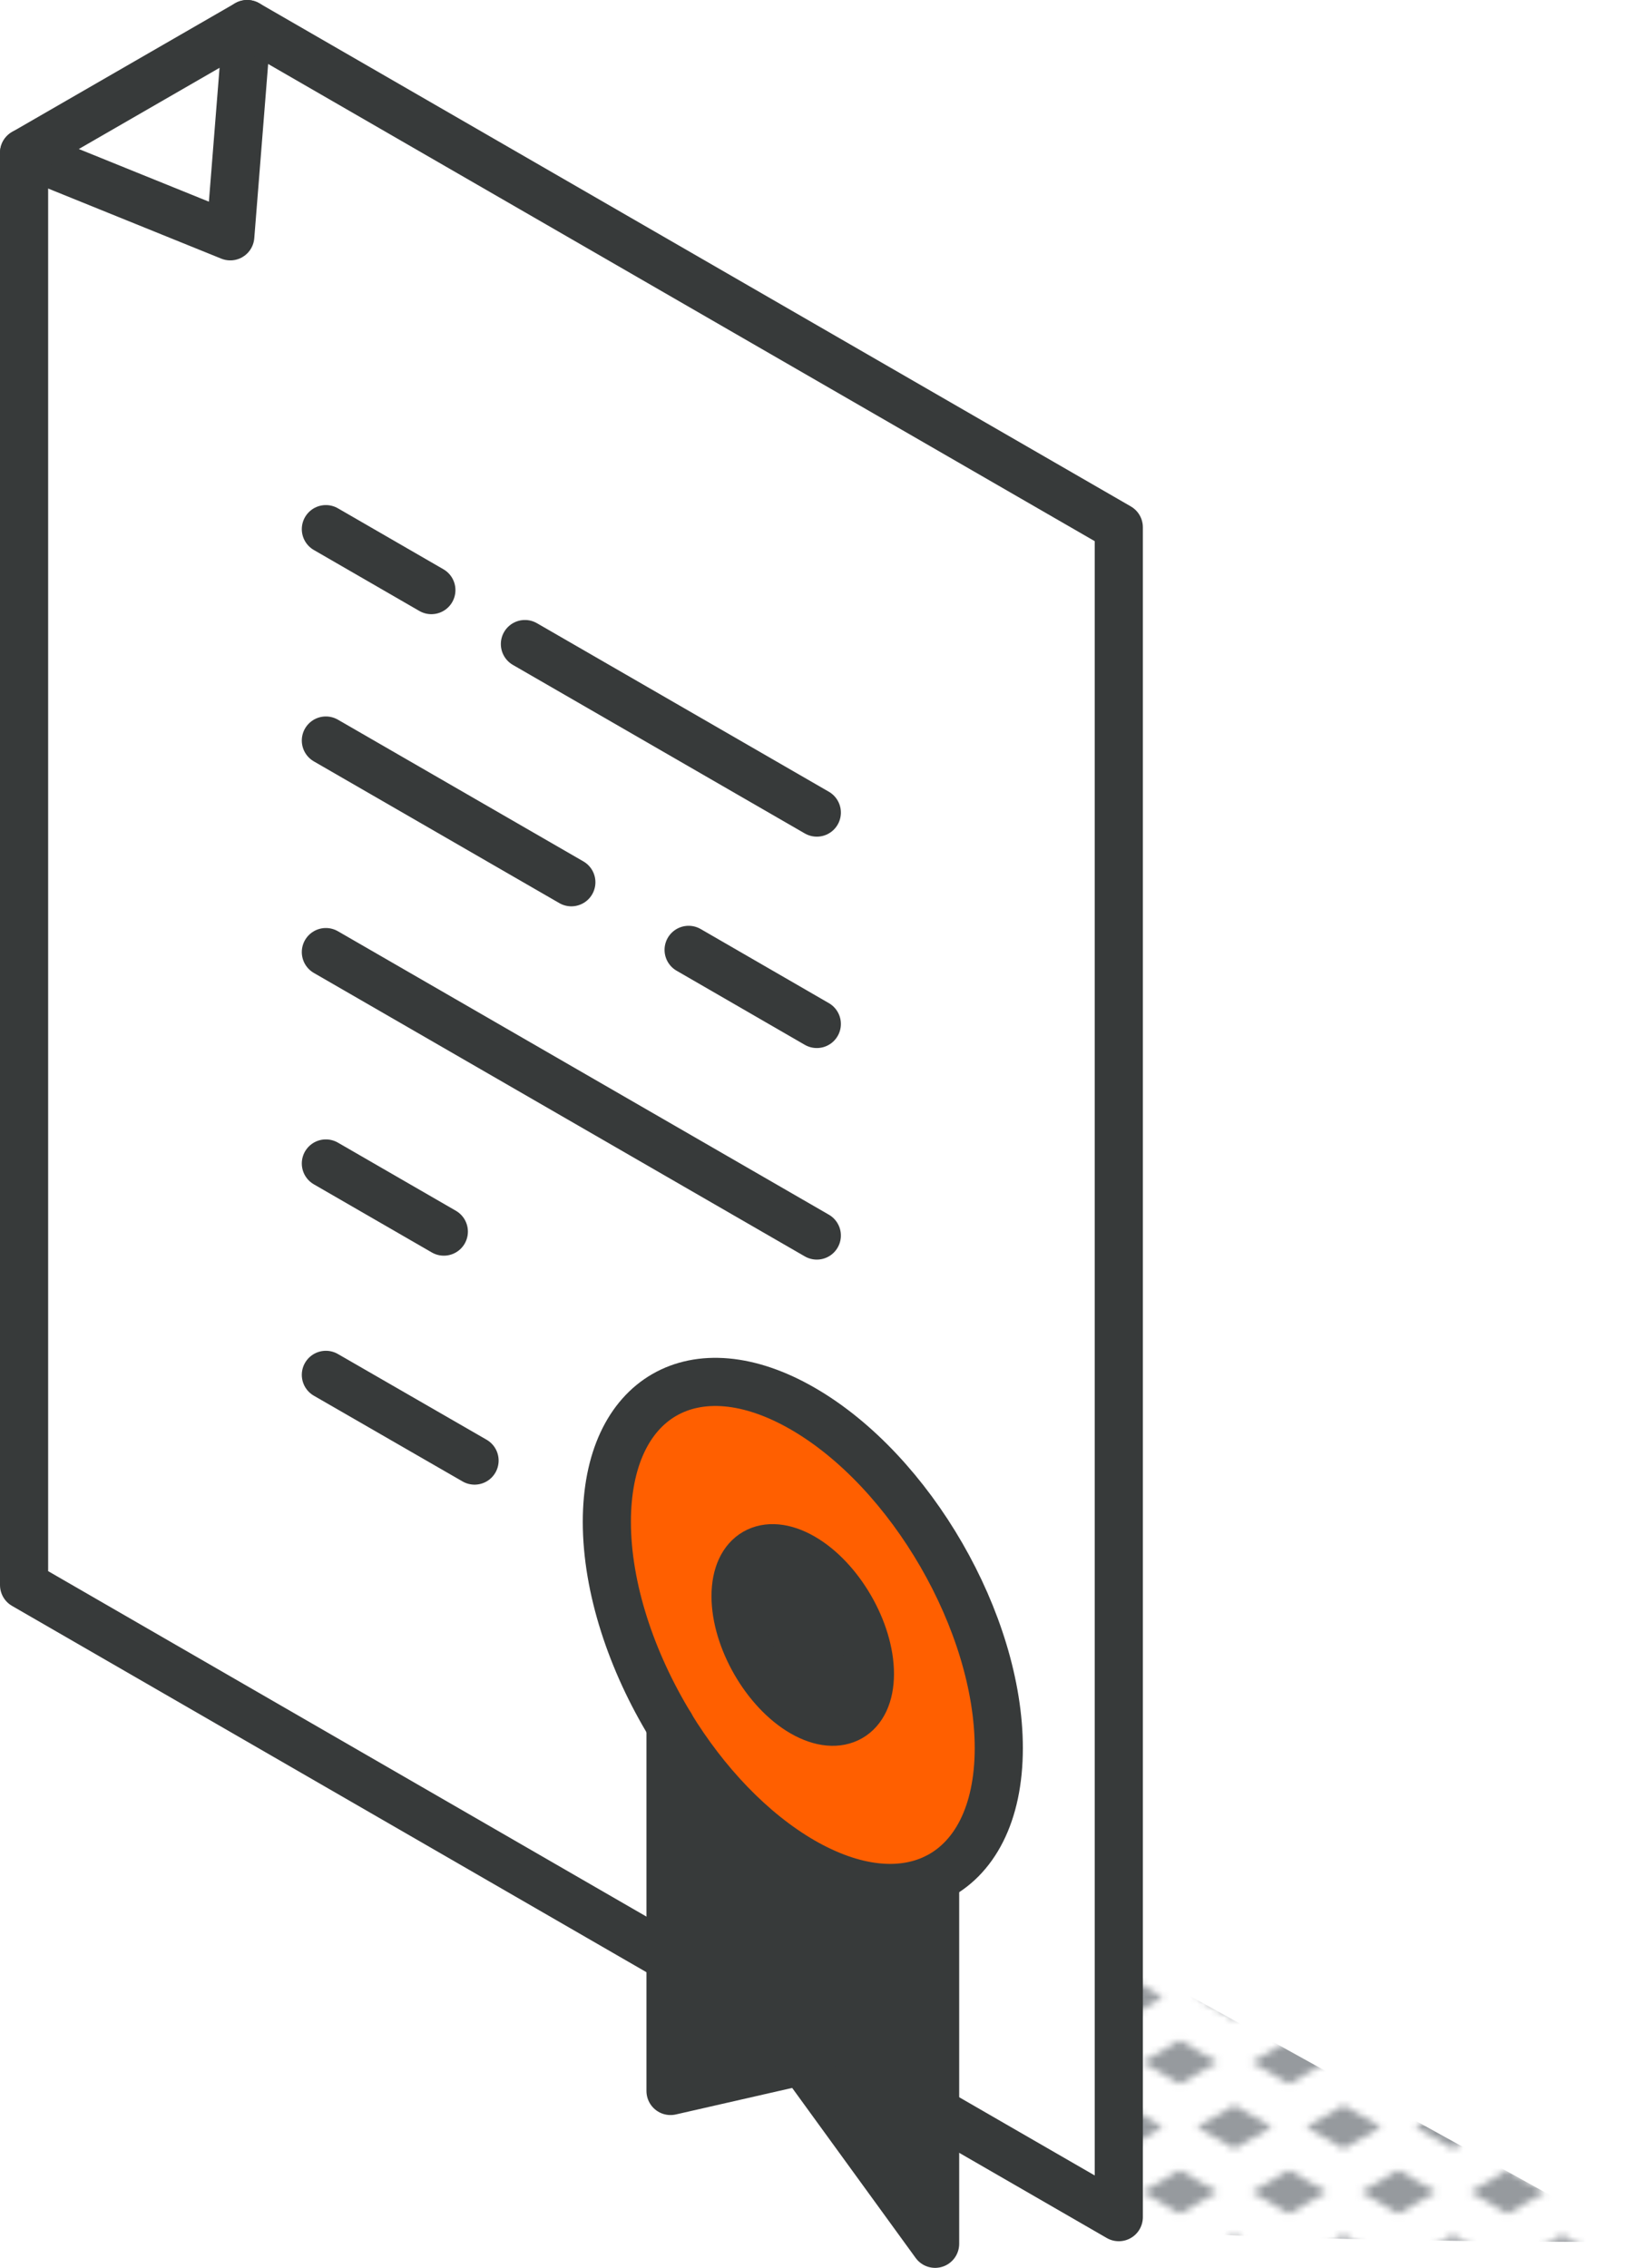 <svg xmlns="http://www.w3.org/2000/svg" xmlns:xlink="http://www.w3.org/1999/xlink" id="lineart" viewBox="0 0 95.78 132.82"><defs><style> .cls-1, .cls-2, .cls-3, .cls-4, .cls-5, .cls-6 { stroke-width: 0px; } .cls-1, .cls-7 { fill: none; } .cls-2 { fill: url(#New_Pattern_Swatch_1); } .cls-7 { stroke: #373a3a; stroke-linecap: round; stroke-linejoin: round; stroke-width: 2.82px; } .cls-3 { fill: #373a3a; } .cls-4 { fill: #969a9e; } .cls-5 { fill: #ff5f00; } .cls-6 { fill: #fff; } </style><pattern id="New_Pattern_Swatch_1" data-name="New Pattern Swatch 1" x="0" y="0" width="16" height="19" patternTransform="translate(-6810.89 -6430.43) scale(.4)" patternUnits="userSpaceOnUse" viewBox="0 0 16 19"><g><rect class="cls-1" x="0" y="0" width="16" height="19"></rect><g><polygon class="cls-4" points="16 22.18 10.5 19 16 15.82 21.5 19 16 22.18"></polygon><polygon class="cls-4" points="8 12.68 2.5 9.5 8 6.32 13.5 9.5 8 12.68"></polygon></g><polygon class="cls-4" points="0 22.18 -5.5 19 0 15.82 5.5 19 0 22.18"></polygon><polygon class="cls-4" points="16 3.18 10.5 0 16 -3.18 21.5 0 16 3.18"></polygon><polygon class="cls-4" points="0 3.18 -5.5 0 0 -3.18 5.5 0 0 3.18"></polygon></g></pattern></defs><path class="cls-2" d="M64.77,130.07c0,1.24,31.01,1.24,31.01,1.24L29.22,94.51s35.55,34.31,35.55,35.55Z"></path><g id="certificate"><g><path class="cls-6" d="M65.54,129.85l-10.75-6.21v-13.63c2.29-1.1,3.73-3.75,3.73-7.62,0-7.32-5.14-16.22-11.48-19.88-6.34-3.66-11.48-.69-11.48,6.63,0,3.87,1.43,8.18,3.73,11.93v13.63L1.41,92.83V8.95l12.08,4.89.98-12.43,51.06,29.47v98.96Z"></path><path class="cls-5" d="M47.03,82.5c6.34,3.66,11.48,12.56,11.48,19.88,0,3.87-1.43,6.52-3.73,7.62-2.04.98-4.77.73-7.76-.99-2.99-1.73-5.71-4.61-7.75-7.95-2.29-3.74-3.73-8.06-3.73-11.93,0-7.32,5.14-10.29,11.48-6.63ZM50.96,98.03c0-2.51-1.76-5.56-3.94-6.82-2.17-1.25-3.93-.24-3.93,2.27s1.76,5.56,3.93,6.82c2.17,1.25,3.94.24,3.94-2.27Z"></path><path class="cls-3" d="M54.78,123.64v7.77l-7.79-10.71-7.72,1.76v-21.39c2.04,3.34,4.76,6.23,7.75,7.95,2.99,1.73,5.71,1.98,7.76.99v13.63Z"></path><path class="cls-3" d="M47.03,91.22c2.17,1.25,3.94,4.3,3.94,6.82s-1.76,3.52-3.94,2.27c-2.17-1.25-3.93-4.3-3.93-6.82s1.76-3.52,3.93-2.27Z"></path><polygon class="cls-6" points="14.48 1.41 13.49 13.84 1.41 8.95 14.48 1.41"></polygon></g><g><polyline class="cls-7" points="1.41 8.95 13.49 13.84 14.48 1.41"></polyline><polyline class="cls-7" points="39.28 114.69 1.41 92.83 1.41 8.95 14.48 1.41 65.54 30.88 65.54 129.85 54.78 123.64"></polyline><line class="cls-7" x1="19.09" y1="30.99" x2="25.27" y2="34.56"></line><line class="cls-7" x1="30.75" y1="37.72" x2="47.85" y2="47.59"></line><line class="cls-7" x1="19.09" y1="43.37" x2="33.47" y2="51.67"></line><line class="cls-7" x1="40.34" y1="55.63" x2="47.85" y2="59.97"></line><line class="cls-7" x1="19.09" y1="55.76" x2="47.85" y2="72.36"></line><line class="cls-7" x1="19.09" y1="68.14" x2="26" y2="72.13"></line><line class="cls-7" x1="19.09" y1="80.52" x2="27.8" y2="85.54"></line><path class="cls-7" d="M39.28,101.06c-2.29-3.75-3.73-8.06-3.73-11.93,0-7.32,5.14-10.29,11.48-6.63,6.34,3.66,11.48,12.56,11.48,19.88,0,3.87-1.44,6.52-3.73,7.62-2.05.98-4.77.73-7.76-.99-2.99-1.73-5.71-4.61-7.75-7.95Z"></path><path class="cls-7" d="M50.96,98.03c0,2.51-1.76,3.52-3.94,2.27-2.17-1.25-3.93-4.3-3.93-6.82s1.76-3.52,3.93-2.27c2.17,1.25,3.94,4.3,3.94,6.82Z"></path><polyline class="cls-7" points="54.78 110.01 54.78 131.41 47 120.7 39.28 122.46 39.28 101.06"></polyline></g></g></svg>